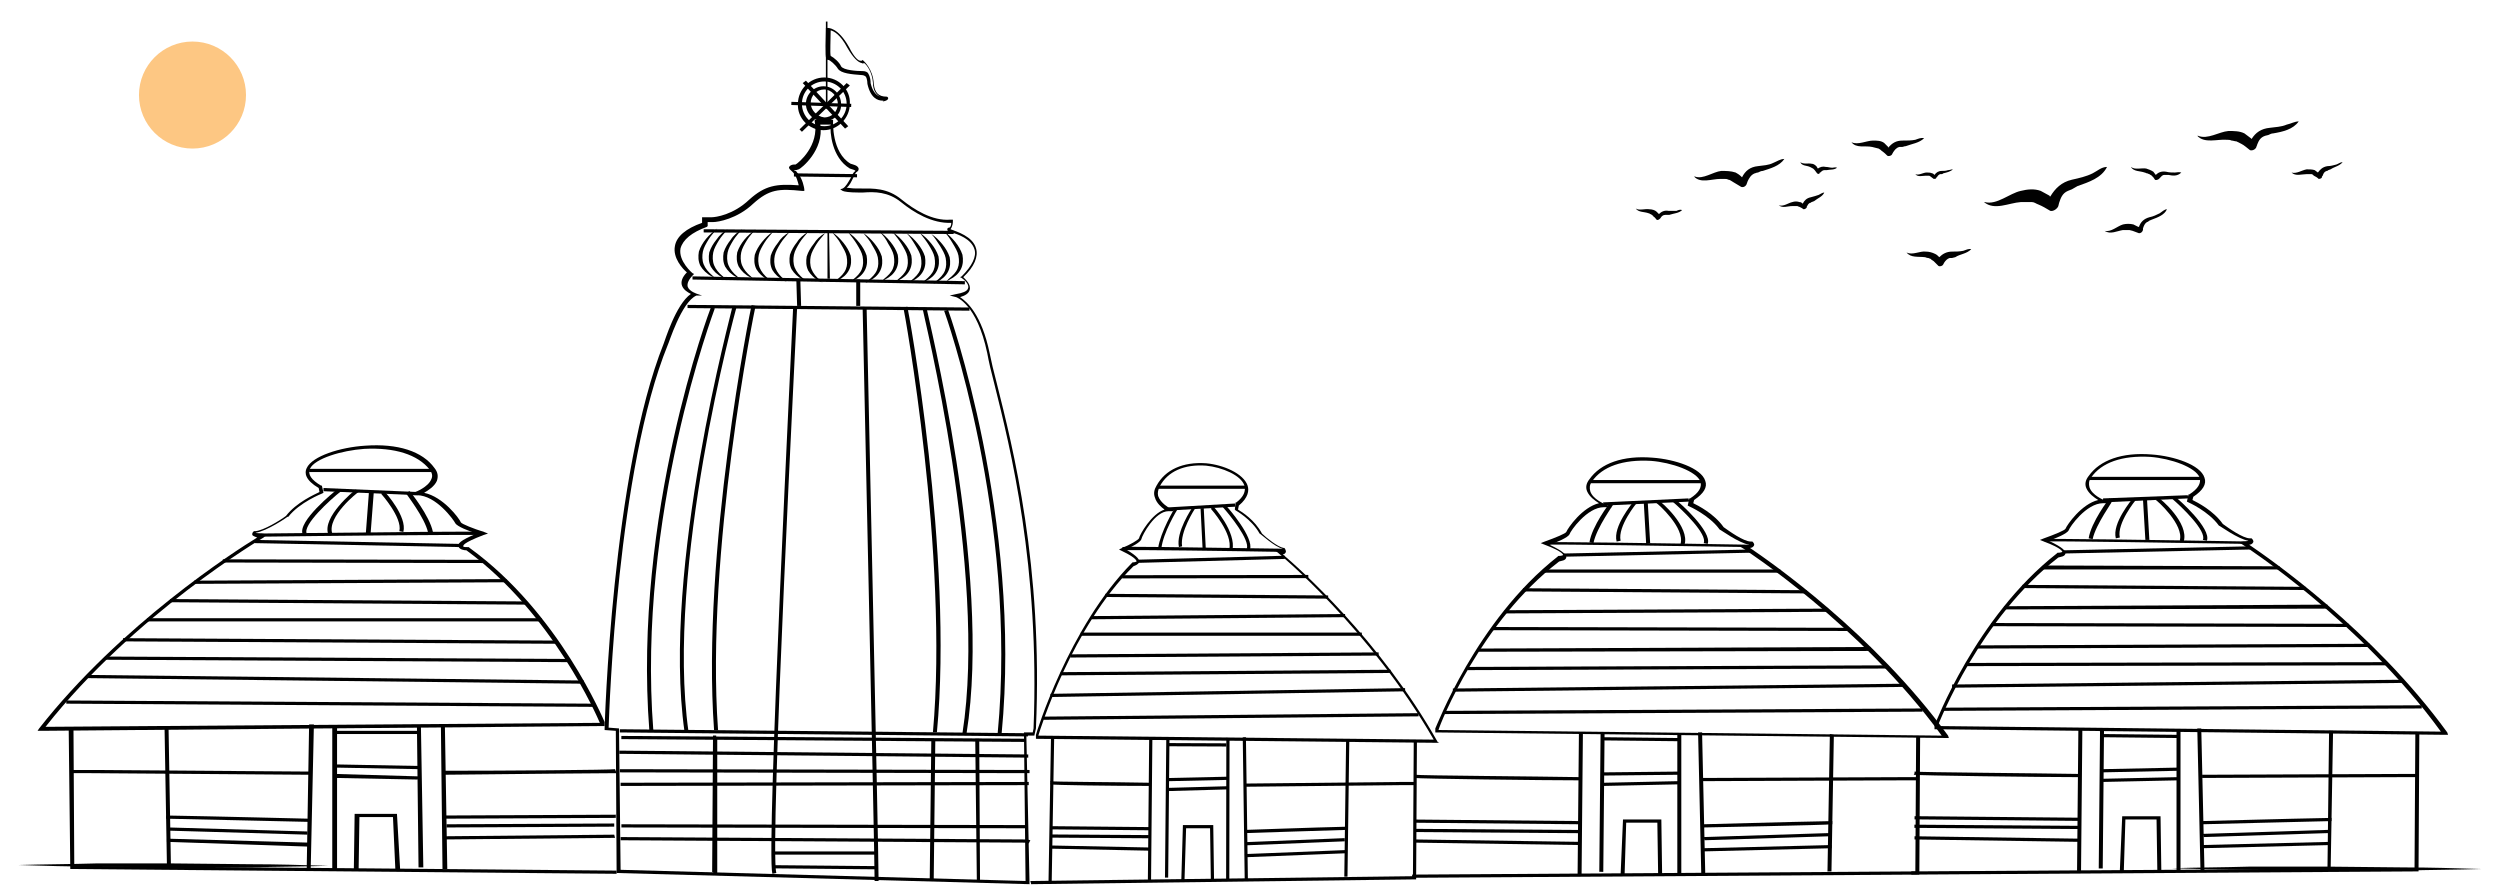 <?xml version="1.0" encoding="utf-8"?>
<!-- Generator: Adobe Illustrator 24.3.0, SVG Export Plug-In . SVG Version: 6.00 Build 0)  -->
<svg version="1.1" id="Layer_1" xmlns="http://www.w3.org/2000/svg" xmlns:xlink="http://www.w3.org/1999/xlink" x="0px" y="0px"
	 viewBox="0 0 313 112" style="enable-background:new 0 0 313 112;" xml:space="preserve">
<style type="text/css">
	.st0{fill:#FDC783;}
	.st1{fill:#010101;}
	.st2{fill:none;stroke:#000000;stroke-width:2;stroke-miterlimit:10;}
</style>
<circle class="st0" cx="24.1" cy="11.9" r="6.7"/>
<g>
	<g>
		<g>
			<path class="st1" d="M263.8,20.9c-0.7,0-1.2,0.5-1.8,0.8c-0.8,0.4-1.7,0.6-2.6,0.8c-1.3,0.3-2.1,1.1-2.7,2.1c0,0-0.1,0-0.1-0.1
				c-0.4-0.2-0.7-0.4-1.1-0.6c-0.8-0.3-1.7-0.2-2.5,0c-1.4,0.3-3,1.8-4.5,1.4c0,0-0.1,0-0.1,0c1.3,1.1,3.1,0.1,4.6,0
				c0.2,0,0.5,0,0.7,0c0.2,0,0.5,0,0.7,0c0.3,0,0.5,0.2,0.8,0.3c0.5,0.2,1,0.5,1.5,0.8c0.4,0.1,0.9-0.3,1-0.6c0-0.1,0.1-0.3,0.1-0.4
				c0.2-0.6,0.4-1.2,1.1-1.5c0.2-0.1,0.3-0.1,0.5-0.2c0.2-0.1,0.5-0.3,0.7-0.4C261.5,22.8,263.1,22.3,263.8,20.9
				C263.8,20.9,263.8,20.9,263.8,20.9z"/>
		</g>
		<g>
			<path class="st1" d="M246.8,31.2c-0.3-0.1-0.7,0.1-1,0.2c-0.5,0.1-0.9,0.1-1.4,0.1c-0.7,0-1.2,0.3-1.6,0.7c0,0,0,0,0,0
				c-0.2-0.2-0.3-0.3-0.5-0.4c-0.4-0.2-0.8-0.3-1.2-0.3c-0.7-0.1-1.7,0.5-2.4,0.1c0,0,0,0,0,0c0.5,0.7,1.5,0.5,2.3,0.6
				c0.1,0,0.2,0.1,0.4,0.1c0.1,0,0.2,0.1,0.3,0.1c0.1,0.1,0.2,0.2,0.4,0.3c0.2,0.2,0.4,0.4,0.6,0.6c0.2,0.1,0.5,0,0.6-0.2
				c0-0.1,0.1-0.1,0.1-0.2c0.2-0.3,0.4-0.5,0.7-0.6c0.1,0,0.2,0,0.3,0c0.1,0,0.3-0.1,0.4-0.1C245.4,31.8,246.2,31.8,246.8,31.2
				C246.8,31.2,246.8,31.2,246.8,31.2z"/>
		</g>
		<g>
			<path class="st1" d="M271.3,26.2c-0.3,0-0.6,0.3-0.9,0.5c-0.4,0.2-0.8,0.4-1.3,0.5c-0.7,0.2-1.1,0.6-1.3,1.2c0,0,0,0-0.1,0
				c-0.2-0.1-0.4-0.2-0.6-0.3c-0.4-0.1-0.9-0.1-1.3,0c-0.7,0.2-1.5,1-2.3,0.8c0,0,0,0,0,0c0.7,0.5,1.6,0,2.3-0.1c0.1,0,0.2,0,0.4,0
				c0.1,0,0.2,0,0.4,0c0.1,0,0.3,0.1,0.4,0.1c0.3,0.1,0.5,0.2,0.8,0.3c0.2,0,0.4-0.1,0.5-0.4c0-0.1,0-0.1,0-0.2
				c0.1-0.3,0.2-0.6,0.5-0.8c0.1,0,0.2-0.1,0.2-0.1c0.1-0.1,0.2-0.1,0.4-0.2C270.2,27.2,271,26.9,271.3,26.2
				C271.3,26.2,271.3,26.2,271.3,26.2z"/>
		</g>
		<g>
			<path class="st1" d="M287.8,15.2c-0.5,0-1,0.3-1.5,0.4c-0.7,0.3-1.4,0.3-2.1,0.4c-1.1,0.1-1.8,0.6-2.3,1.4c0,0,0,0-0.1-0.1
				c-0.3-0.2-0.5-0.4-0.8-0.6c-0.6-0.3-1.3-0.3-2-0.3c-1.2,0.1-2.6,1.1-3.8,0.6c0,0,0,0-0.1,0c0.9,1,2.5,0.4,3.7,0.5
				c0.2,0,0.4,0,0.6,0.1c0.2,0,0.4,0.1,0.6,0.1c0.2,0.1,0.4,0.2,0.6,0.3c0.4,0.2,0.7,0.5,1.1,0.8c0.3,0.1,0.7-0.1,0.8-0.4
				c0-0.1,0.1-0.2,0.1-0.3c0.2-0.5,0.4-0.9,1-1.1c0.1,0,0.3-0.1,0.4-0.1c0.2-0.1,0.4-0.2,0.6-0.2C285.8,16.5,287.1,16.2,287.8,15.2
				C287.8,15.2,287.8,15.2,287.8,15.2z"/>
		</g>
		<g>
			<path class="st1" d="M273.1,21.6c-0.3-0.1-0.6,0-0.8,0c-0.4,0-0.7,0-1.1-0.1c-0.6-0.1-1,0.1-1.3,0.4c0,0,0,0,0,0
				c-0.1-0.1-0.2-0.3-0.3-0.4c-0.3-0.2-0.6-0.3-0.9-0.4c-0.6-0.1-1.4,0.2-1.9-0.2c0,0,0,0,0,0c0.3,0.6,1.2,0.5,1.7,0.7
				c0.1,0,0.2,0.1,0.3,0.1c0.1,0,0.2,0.1,0.3,0.1c0.1,0.1,0.2,0.1,0.3,0.2c0.2,0.2,0.3,0.3,0.4,0.5c0.1,0.1,0.4,0,0.5-0.1
				c0,0,0.1-0.1,0.1-0.1c0.2-0.2,0.3-0.4,0.6-0.4c0.1,0,0.1,0,0.2,0c0.1,0,0.2,0,0.3,0C272,22,272.6,22.1,273.1,21.6
				C273.1,21.6,273.1,21.6,273.1,21.6z"/>
		</g>
		<g>
			<path class="st1" d="M293.3,20.3c-0.3,0-0.5,0.2-0.8,0.3c-0.4,0.1-0.7,0.2-1.1,0.2c-0.6,0.1-0.9,0.4-1.2,0.8c0,0,0,0,0,0
				c-0.1-0.1-0.3-0.2-0.4-0.3c-0.3-0.1-0.7-0.1-1-0.1c-0.6,0.1-1.3,0.6-1.9,0.4c0,0,0,0,0,0c0.5,0.5,1.3,0.2,1.9,0.2
				c0.1,0,0.2,0,0.3,0c0.1,0,0.2,0,0.3,0c0.1,0,0.2,0.1,0.3,0.2c0.2,0.1,0.4,0.2,0.6,0.4c0.2,0,0.4-0.1,0.4-0.2c0-0.1,0-0.1,0.1-0.2
				c0.1-0.3,0.2-0.5,0.5-0.6c0.1,0,0.1,0,0.2-0.1c0.1,0,0.2-0.1,0.3-0.1C292.2,20.9,292.9,20.8,293.3,20.3
				C293.3,20.3,293.3,20.3,293.3,20.3z"/>
		</g>
	</g>
	<g>
		<g>
			<path class="st1" d="M223.4,19.9c-0.5,0-0.9,0.3-1.4,0.5c-0.6,0.3-1.2,0.3-1.9,0.4c-1,0.1-1.6,0.6-2,1.4c0,0,0,0-0.1-0.1
				c-0.2-0.2-0.5-0.4-0.7-0.5c-0.6-0.2-1.2-0.2-1.8-0.2c-1,0.1-2.3,1.1-3.3,0.7c0,0,0,0-0.1,0c0.8,0.9,2.2,0.3,3.3,0.3
				c0.2,0,0.3,0,0.5,0c0.2,0,0.3,0,0.5,0.1c0.2,0,0.4,0.2,0.6,0.3c0.3,0.2,0.7,0.4,1,0.6c0.3,0.1,0.6-0.1,0.7-0.4
				c0-0.1,0.1-0.2,0.1-0.3c0.2-0.4,0.4-0.8,0.9-1c0.1,0,0.2-0.1,0.4-0.1c0.2-0.1,0.4-0.2,0.6-0.2C221.6,21.1,222.8,20.8,223.4,19.9
				C223.4,19.9,223.4,19.9,223.4,19.9z"/>
		</g>
		<g>
			<path class="st1" d="M210.6,26.3c-0.2-0.1-0.5,0-0.7,0.1c-0.3,0-0.7,0-1,0c-0.5-0.1-0.9,0.1-1.2,0.4c0,0,0,0,0,0
				c-0.1-0.1-0.2-0.2-0.3-0.3c-0.2-0.2-0.6-0.3-0.9-0.3c-0.5-0.1-1.3,0.2-1.7-0.1c0,0,0,0,0,0c0.3,0.5,1.1,0.4,1.6,0.6
				c0.1,0,0.2,0.1,0.2,0.1c0.1,0,0.2,0.1,0.2,0.1c0.1,0.1,0.2,0.1,0.2,0.2c0.2,0.1,0.3,0.3,0.4,0.4c0.1,0.1,0.3,0,0.4-0.1
				c0,0,0.1-0.1,0.1-0.1c0.1-0.2,0.3-0.4,0.6-0.4c0.1,0,0.1,0,0.2,0c0.1,0,0.2,0,0.3,0C209.6,26.7,210.2,26.7,210.6,26.3
				C210.6,26.3,210.6,26.3,210.6,26.3z"/>
		</g>
		<g>
			<path class="st1" d="M228.4,24.1c-0.2,0-0.5,0.2-0.7,0.3c-0.3,0.1-0.6,0.2-1,0.3c-0.5,0.1-0.8,0.4-1,0.8c0,0,0,0,0,0
				c-0.1-0.1-0.2-0.2-0.4-0.2c-0.3-0.1-0.6-0.1-0.9,0c-0.5,0.1-1.1,0.6-1.7,0.4c0,0,0,0,0,0c0.5,0.4,1.1,0.1,1.7,0.1
				c0.1,0,0.2,0,0.3,0c0.1,0,0.2,0,0.3,0c0.1,0,0.2,0.1,0.3,0.1c0.2,0.1,0.4,0.2,0.5,0.3c0.2,0,0.3-0.1,0.4-0.2c0,0,0-0.1,0-0.1
				c0.1-0.2,0.2-0.4,0.4-0.5c0.1,0,0.1,0,0.2-0.1c0.1,0,0.2-0.1,0.3-0.1C227.6,24.8,228.2,24.6,228.4,24.1
				C228.5,24.1,228.5,24.1,228.4,24.1z"/>
		</g>
		<g>
			<path class="st1" d="M240.9,17.3c-0.4-0.1-0.8,0.1-1.1,0.2c-0.5,0.1-1,0.1-1.6,0.1c-0.8,0-1.3,0.3-1.8,0.9c0,0,0,0,0-0.1
				c-0.2-0.2-0.3-0.3-0.5-0.5c-0.4-0.3-0.9-0.3-1.4-0.3c-0.8,0-1.9,0.6-2.7,0.2c0,0,0,0,0,0c0.6,0.8,1.7,0.4,2.6,0.6
				c0.1,0,0.3,0.1,0.4,0.1c0.1,0,0.3,0.1,0.4,0.1c0.2,0.1,0.3,0.2,0.4,0.3c0.3,0.2,0.5,0.4,0.7,0.6c0.2,0.1,0.5,0,0.6-0.2
				c0-0.1,0.1-0.1,0.1-0.2c0.2-0.3,0.4-0.6,0.8-0.7c0.1,0,0.2,0,0.3,0c0.2,0,0.3-0.1,0.5-0.1C239.4,18,240.3,17.9,240.9,17.3
				C240.9,17.3,240.9,17.3,240.9,17.3z"/>
		</g>
		<g>
			<path class="st1" d="M230,21c-0.2-0.1-0.4,0-0.6,0c-0.3,0-0.5-0.1-0.8-0.1c-0.4-0.1-0.7,0-1,0.2c0,0,0,0,0,0
				c-0.1-0.1-0.1-0.2-0.2-0.3c-0.2-0.2-0.4-0.3-0.6-0.3c-0.4-0.1-1,0.1-1.4-0.2c0,0,0,0,0,0c0.2,0.5,0.8,0.4,1.2,0.6
				c0.1,0,0.1,0.1,0.2,0.1c0.1,0,0.1,0.1,0.2,0.1c0.1,0.1,0.1,0.1,0.2,0.2c0.1,0.1,0.2,0.3,0.3,0.4c0.1,0.1,0.3,0.1,0.3,0
				c0,0,0-0.1,0.1-0.1c0.1-0.1,0.3-0.3,0.5-0.3c0,0,0.1,0,0.1,0c0.1,0,0.2,0,0.2,0C229.2,21.2,229.6,21.3,230,21
				C230,21,230,21,230,21z"/>
		</g>
		<g>
			<path class="st1" d="M244.5,21.2c-0.2,0-0.4,0.1-0.6,0.1c-0.3,0.1-0.5,0.1-0.8,0.1c-0.4,0-0.7,0.2-0.9,0.5c0,0,0,0,0,0
				c-0.1-0.1-0.2-0.2-0.3-0.2c-0.2-0.1-0.5-0.1-0.7-0.1c-0.4,0-1,0.4-1.4,0.2c0,0,0,0,0,0c0.3,0.4,0.9,0.2,1.3,0.2
				c0.1,0,0.1,0,0.2,0c0.1,0,0.1,0,0.2,0c0.1,0,0.2,0.1,0.2,0.1c0.1,0.1,0.3,0.2,0.4,0.3c0.1,0,0.3,0,0.3-0.1c0,0,0-0.1,0.1-0.1
				c0.1-0.2,0.2-0.3,0.4-0.4c0,0,0.1,0,0.2,0c0.1,0,0.2-0.1,0.2-0.1C243.7,21.6,244.2,21.5,244.5,21.2L244.5,21.2z"/>
		</g>
	</g>
</g>
<g>
	<g>
		<g>
			<path d="M128.9,110.7l-51.7-1.4l-0.1-17.8l-1.4-0.1l0-0.2c0-0.3,0.9-31.9,7.4-48.2c0.1-0.2,1.5-4.9,3.4-6.2
				c-0.4-0.2-0.9-0.5-1.1-1c-0.2-0.5,0-1.1,0.6-1.7c-0.5-0.4-1.8-1.8-1.5-3.3c0.2-1.2,1.4-2.2,3.4-2.9l0-0.7l1.2,0
				c0.5,0,2.7-0.3,4.7-2.2c2-1.8,3.4-2,6.2-1.8c-0.1-0.4-0.3-1.2-0.7-1.6c0,0-0.1-0.1-0.1-0.1c-0.2-0.2-0.5-0.4-0.4-0.6
				c0.1-0.2,0.4-0.3,0.6-0.3c0.1,0,0.2,0,0.2,0c0.4-0.2,3-2.4,2.4-5.4l0-0.2l2.3,0l0,0.2c0,0-0.2,3.9,2.2,5.3c0.3,0.1,0.9,0.2,1,0.6
				c0,0.1,0,0.3-0.2,0.4c-0.2,0.1-0.3,0.4-0.5,0.8c-0.2,0.4-0.4,0.9-0.8,1.2c0.2,0,0.6,0.1,1.2,0.1c0.2,0,0.4,0,0.6,0
				c1.5,0,3.3-0.1,5.1,1.4c1.5,1.2,3.8,2.7,6.1,2.5l0.3,0l0,0.2c0,0.1,0,0.6-0.3,1c0,0,0,0,0,0c0.8,0.3,2.8,0.9,3.2,2.4
				c0.3,1-0.2,2.3-1.6,3.6c0.3,0.3,1,0.9,0.8,1.6c-0.1,0.4-0.5,0.7-1.2,0.9c0.9,0.6,2.7,2.2,3.7,7c0.2,1,0.5,2.3,0.9,3.8
				c2,8,5.8,22.8,4.9,43.2l0,0l-0.2,0.9l-1,0L128.9,110.7z M77.7,108.9l50.7,1.4l-0.2-18.6l1.1,0l0.1-0.5
				c0.8-20.3-2.9-35.1-4.9-43.1c-0.4-1.5-0.7-2.8-0.9-3.9c-1.3-6.2-3.9-7-3.9-7l-0.8-0.2l0.9-0.2c0.6-0.1,1.3-0.3,1.4-0.7
				c0.2-0.5-0.5-1.1-0.8-1.3l-0.2-0.1l0.2-0.1c1.3-1.3,1.9-2.5,1.6-3.4c-0.4-1.3-2.1-1.9-2.9-2.1c-0.4-0.1-0.5-0.2-0.5-0.4
				c0-0.1,0.1-0.2,0.2-0.2c0.2,0,0.3-0.3,0.3-0.6c-2.4,0.1-4.7-1.3-6.3-2.6c-1.6-1.3-3.3-1.3-4.7-1.2c-0.2,0-0.5,0-0.7,0
				c-1,0-1.7-0.1-1.9-0.2l-0.3-0.2l0.3-0.1c0.4-0.2,0.7-0.8,1-1.3c0.2-0.4,0.3-0.7,0.6-0.9c0,0,0,0,0,0c0-0.1-0.4-0.2-0.7-0.3l0,0
				l0,0c-2.3-1.4-2.5-4.6-2.4-5.5l-1.3,0c0.5,3.2-2.4,5.5-2.7,5.6c-0.1,0-0.2,0.1-0.4,0.1c0,0-0.1,0-0.2,0c0,0,0.1,0.1,0.2,0.1
				c0.1,0,0.1,0.1,0.2,0.2c0.7,0.7,0.9,2,0.9,2.1l0,0.2l-0.3,0c-2.9-0.3-4.1-0.2-6.1,1.6c-2,1.9-4.4,2.3-5,2.3l-0.7,0l0,0.5
				l-0.1,0.1c-1.9,0.7-3,1.6-3.3,2.7c-0.3,1.6,1.5,3.1,1.5,3.1l0.2,0.1l-0.1,0.1c-0.6,0.6-0.8,1.1-0.7,1.5c0.2,0.6,1.2,0.9,1.2,0.9
				l0.6,0.2L87.2,37c-1.9,0.8-3.5,6.1-3.6,6.2c-6.3,15.5-7.3,45.2-7.4,47.9l1.3,0.1L77.7,108.9z"/>
			<polygon points="107.3,22.2 99.4,22.1 99.4,21.7 107.3,21.8 			"/>
			<polygon points="88.1,29.1 88.1,28.7 119.4,28.9 119.4,29.3 			"/>
			<polygon points="120.8,35.6 86.7,35 86.7,34.6 120.8,35.2 			"/>
			<path d="M89.8,28.6c-0.4,0.5-0.8,0.9-1.1,1.4c-0.3,0.5-0.6,1-0.7,1.5c-0.1,0.5-0.1,1.1,0.1,1.6c0.2,0.5,0.6,1,1.1,1.4l0,0
				c0.1,0.1,0.2,0.2,0.3,0.3c-0.1-0.1-0.2-0.1-0.4-0.2l0,0c-0.6-0.3-1.1-0.8-1.4-1.3c-0.3-0.6-0.3-1.2-0.2-1.8
				c0.2-0.6,0.5-1.1,0.9-1.6C88.8,29.4,89.3,29,89.8,28.6z"/>
			<path d="M91.1,28.7c-0.4,0.5-0.8,0.9-1.1,1.4c-0.3,0.5-0.6,1-0.7,1.5c-0.1,0.5-0.1,1.1,0.1,1.6c0.2,0.5,0.6,1,1.1,1.4l0,0
				c0.1,0.1,0.2,0.2,0.3,0.3c-0.1-0.1-0.2-0.1-0.4-0.2l0,0c-0.6-0.3-1.1-0.8-1.4-1.3c-0.3-0.6-0.3-1.2-0.2-1.8
				c0.2-0.6,0.5-1.1,0.9-1.6C90.1,29.4,90.6,29,91.1,28.7z"/>
			<path d="M92.9,28.7c-0.4,0.5-0.8,0.9-1.1,1.4c-0.3,0.5-0.6,1-0.7,1.5c-0.1,0.5-0.1,1.1,0.1,1.6c0.2,0.5,0.6,1,1.1,1.4l0,0
				c0.1,0.1,0.2,0.2,0.3,0.3c-0.1-0.1-0.2-0.1-0.4-0.2l0,0c-0.6-0.3-1.1-0.8-1.4-1.3c-0.3-0.6-0.3-1.2-0.2-1.8
				c0.2-0.6,0.5-1.1,0.9-1.6C91.8,29.5,92.3,29.1,92.9,28.7z"/>
			<path d="M94.6,28.7c-0.4,0.5-0.8,0.9-1.1,1.4c-0.3,0.5-0.6,1-0.7,1.5c-0.1,0.5-0.1,1.1,0.1,1.6c0.2,0.5,0.6,1,1.1,1.4l0,0
				c0.1,0.1,0.2,0.2,0.3,0.3c-0.1-0.1-0.2-0.1-0.4-0.2l0,0c-0.6-0.3-1.1-0.8-1.4-1.3c-0.3-0.6-0.3-1.2-0.2-1.8
				c0.2-0.6,0.5-1.1,0.9-1.6C93.6,29.5,94.1,29.1,94.6,28.7z"/>
			<path d="M96.8,29c-0.4,0.5-0.8,0.9-1.1,1.4c-0.3,0.5-0.6,1-0.7,1.5c-0.1,0.5-0.1,1.1,0.1,1.6c0.2,0.5,0.6,1,1.1,1.4l0,0
				c0.1,0.1,0.2,0.2,0.3,0.3c-0.1-0.1-0.2-0.1-0.4-0.2l0,0c-0.6-0.3-1.1-0.8-1.4-1.3c-0.3-0.6-0.3-1.2-0.2-1.8
				c0.2-0.6,0.5-1.1,0.9-1.6C95.8,29.8,96.3,29.3,96.8,29z"/>
			<path d="M98.8,29.1c-0.4,0.5-0.8,0.9-1.1,1.4c-0.3,0.5-0.6,1-0.7,1.5c-0.1,0.5-0.1,1.1,0.1,1.6c0.2,0.5,0.6,1,1.1,1.4l0,0
				c0.1,0.1,0.2,0.2,0.3,0.3c-0.1-0.1-0.2-0.1-0.4-0.2l0,0c-0.6-0.3-1.1-0.8-1.4-1.3c-0.3-0.6-0.3-1.2-0.2-1.8
				c0.2-0.6,0.5-1.1,0.9-1.6C97.7,29.9,98.2,29.4,98.8,29.1z"/>
			<path d="M101.2,29c-0.4,0.5-0.8,0.9-1.1,1.4c-0.3,0.5-0.6,1-0.7,1.5c-0.1,0.5-0.1,1.1,0.1,1.6c0.2,0.5,0.6,1,1.1,1.4l0,0
				c0.1,0.1,0.2,0.2,0.3,0.3c-0.1-0.1-0.2-0.1-0.4-0.2l0,0c-0.6-0.3-1.1-0.8-1.4-1.3c-0.3-0.6-0.3-1.2-0.2-1.8
				c0.2-0.6,0.5-1.1,0.9-1.6C100.1,29.8,100.6,29.4,101.2,29z"/>
			<path d="M103.3,29.2c-0.4,0.5-0.8,0.9-1.1,1.4c-0.3,0.5-0.6,1-0.7,1.5c-0.1,0.5-0.1,1.1,0.1,1.6c0.2,0.5,0.6,1,1.1,1.4l0,0
				c0.1,0.1,0.2,0.2,0.3,0.3c-0.1-0.1-0.2-0.1-0.4-0.2l0,0c-0.6-0.3-1.1-0.8-1.4-1.3c-0.3-0.6-0.3-1.2-0.2-1.8
				c0.2-0.6,0.5-1.1,0.9-1.6C102.2,30,102.7,29.5,103.3,29.2z"/>
			<path d="M104.2,29.1c0.5,0.3,1,0.8,1.4,1.3c0.4,0.5,0.7,1,0.9,1.6c0.1,0.6,0.1,1.2-0.2,1.8c-0.3,0.6-0.8,1-1.4,1.3l0,0
				c-0.1,0.1-0.2,0.1-0.4,0.2c0.1-0.1,0.2-0.2,0.3-0.3l0,0c0.5-0.4,0.9-0.8,1.1-1.3c0.2-0.5,0.2-1,0.1-1.6c-0.1-0.5-0.4-1-0.7-1.5
				C105,30,104.6,29.6,104.2,29.1z"/>
			<path d="M106.2,29.1c0.5,0.3,1,0.8,1.4,1.3c0.4,0.5,0.7,1,0.9,1.6c0.1,0.6,0.1,1.2-0.2,1.8c-0.3,0.6-0.8,1-1.4,1.3l0,0
				c-0.1,0.1-0.2,0.1-0.4,0.2c0.1-0.1,0.2-0.2,0.3-0.3l0,0c0.5-0.4,0.9-0.8,1.1-1.3c0.2-0.5,0.2-1,0.1-1.6c-0.1-0.5-0.4-1-0.7-1.5
				C107,30.1,106.6,29.6,106.2,29.1z"/>
			<path d="M108.1,29.2c0.5,0.3,1,0.8,1.4,1.3c0.4,0.5,0.7,1,0.9,1.6c0.1,0.6,0.1,1.2-0.2,1.8c-0.3,0.6-0.8,1-1.4,1.3l0,0
				c-0.1,0.1-0.2,0.1-0.4,0.2c0.1-0.1,0.2-0.2,0.3-0.3l0,0c0.5-0.4,0.9-0.8,1.1-1.3c0.2-0.5,0.2-1,0.1-1.6c-0.1-0.5-0.4-1-0.7-1.5
				C108.9,30.1,108.5,29.7,108.1,29.2z"/>
			<path d="M110.1,29c0.5,0.3,1,0.8,1.4,1.3c0.4,0.5,0.7,1,0.9,1.6c0.1,0.6,0.1,1.2-0.2,1.8c-0.3,0.6-0.8,1-1.4,1.3l0,0
				c-0.1,0.1-0.2,0.1-0.4,0.2c0.1-0.1,0.2-0.2,0.3-0.3l0,0c0.5-0.4,0.9-0.8,1.1-1.3c0.2-0.5,0.2-1,0.1-1.6c-0.1-0.5-0.4-1-0.7-1.5
				C110.9,29.9,110.6,29.5,110.1,29z"/>
			<path d="M111.8,29.1c0.5,0.3,1,0.8,1.4,1.3c0.4,0.5,0.7,1,0.9,1.6c0.1,0.6,0.1,1.2-0.2,1.8c-0.3,0.6-0.8,1-1.4,1.3l0,0
				c-0.1,0.1-0.2,0.1-0.4,0.2c0.1-0.1,0.2-0.2,0.3-0.3l0,0c0.5-0.4,0.9-0.8,1.1-1.3c0.2-0.5,0.2-1,0.1-1.6c-0.1-0.5-0.4-1-0.7-1.5
				C112.6,30.1,112.2,29.6,111.8,29.1z"/>
			<path d="M113.5,29.2c0.5,0.3,1,0.8,1.4,1.3c0.4,0.5,0.7,1,0.9,1.6c0.1,0.6,0.1,1.2-0.2,1.8c-0.3,0.6-0.8,1-1.4,1.3l0,0
				c-0.1,0.1-0.2,0.1-0.4,0.2c0.1-0.1,0.2-0.2,0.3-0.3l0,0c0.5-0.4,0.9-0.8,1.1-1.3c0.2-0.5,0.2-1,0.1-1.6c-0.1-0.5-0.4-1-0.7-1.5
				C114.3,30.2,114,29.7,113.5,29.2z"/>
			<path d="M115.2,29.2c0.5,0.3,1,0.8,1.4,1.3c0.4,0.5,0.7,1,0.9,1.6c0.1,0.6,0.1,1.2-0.2,1.8c-0.3,0.6-0.8,1-1.4,1.3l0,0
				c-0.1,0.1-0.2,0.1-0.4,0.2c0.1-0.1,0.2-0.2,0.3-0.3l0,0c0.5-0.4,0.9-0.8,1.1-1.3c0.2-0.5,0.2-1,0.1-1.6c-0.1-0.5-0.4-1-0.7-1.5
				C116,30.2,115.6,29.7,115.2,29.2z"/>
			<path d="M116.6,29.3c0.5,0.3,1,0.8,1.4,1.3c0.4,0.5,0.7,1,0.9,1.6c0.1,0.6,0.1,1.2-0.2,1.8c-0.3,0.6-0.8,1-1.4,1.3l0,0
				c-0.1,0.1-0.2,0.1-0.4,0.2c0.1-0.1,0.2-0.2,0.3-0.3l0,0c0.5-0.4,0.9-0.8,1.1-1.3c0.2-0.5,0.2-1,0.1-1.6c-0.1-0.5-0.4-1-0.7-1.5
				C117.3,30.2,117,29.7,116.6,29.3z"/>
			<path d="M118.2,29c0.5,0.3,1,0.8,1.4,1.3c0.4,0.5,0.7,1,0.9,1.6c0.1,0.6,0.1,1.2-0.2,1.8c-0.3,0.6-0.8,1-1.4,1.3l0,0
				c-0.1,0.1-0.2,0.1-0.4,0.2c0.1-0.1,0.2-0.2,0.3-0.3l0,0c0.5-0.4,0.9-0.8,1.1-1.3c0.2-0.5,0.2-1,0.1-1.6c-0.1-0.5-0.4-1-0.7-1.5
				C119,30,118.7,29.5,118.2,29z"/>
			<polygon points="103.6,34.9 103.6,29 103.8,29 103.9,34.9 			"/>
			<rect x="103.6" y="20.9" transform="matrix(9.312784e-03 -1 1 9.312784e-03 64.213 141.977)" width="0.4" height="35.3"/>
			<path d="M96.7,109.4c-0.8-3,2.5-68.1,2.6-70.9l0.5,0c0,0.7-3.5,67.8-2.6,70.8L96.7,109.4z"/>
			<path d="M110,110.3l-0.5,0c0-4-1.5-71.1-1.5-71.8l0.5,0C108.5,39.1,110,106.3,110,110.3z"/>
			<g>
				<path d="M81.3,91.5c-2.1-27,7.6-52.8,7.7-53l0.5,0.1c-0.1,0.3-9.8,26-7.7,52.9L81.3,91.5z"/>
				<path d="M89.4,91.4c-1.6-22.2,4.6-52.9,4.7-53.2l0.5,0.1c-0.1,0.3-6.3,30.9-4.7,53.1L89.4,91.4z"/>
				<path d="M85.7,91.6c-2.9-20.5,6-52.9,6-53.2l0.5,0.1c-0.1,0.3-8.9,32.6-6,53.1L85.7,91.6z"/>
			</g>
			<g>
				<path d="M125.4,91.9l-0.5,0c2.6-26.9-6.6-52.8-6.7-53l0.5-0.1C118.8,39,128,65,125.4,91.9z"/>
				<path d="M117.3,91.7l-0.5,0c2-22.1-3.6-52.9-3.7-53.2l0.5-0.1C113.7,38.7,119.4,69.5,117.3,91.7z"/>
				<path d="M121,91.9l-0.5-0.1c3.2-20.4-5-52.8-5-53.2l0.5-0.1C116,39,124.3,71.5,121,91.9z"/>
			</g>
			<polygon points="128.7,92.2 77.6,91.7 77.6,91.3 128.7,91.8 			"/>
			<rect x="103" y="67.2" transform="matrix(6.970164e-03 -1 1 6.970164e-03 9.874 195.069)" width="0.4" height="50.6"/>
			<rect x="103" y="68.8" transform="matrix(9.312784e-03 -1 1 9.312784e-03 7.775 196.739)" width="0.4" height="51.2"/>
			<polygon points="77.6,96.7 77.6,96.3 128.9,96.4 128.9,96.8 			"/>
			<polygon points="77.7,98.4 77.7,98 128.8,97.9 128.8,98.3 			"/>
			<polygon points="77.8,103.6 77.8,103.2 128.5,103.3 128.5,103.7 			"/>
			<polygon points="77.7,105.2 77.7,104.8 128.6,105.1 129,105.2 128.8,105.6 128.5,105.5 			"/>
			<polygon points="96.8,107 96.8,106.6 109.9,106.6 109.9,107 			"/>
			<rect x="103.2" y="102.1" transform="matrix(9.312784e-03 -1 1 9.312784e-03 -6.195 210.968)" width="0.4" height="12.9"/>
			<polygon points="99.8,38.3 99.7,35 100.2,35 100.3,38.3 			"/>
			<polygon points="107.2,38.3 107.2,35 107.7,35 107.7,38.3 			"/>
			<polygon points="116.9,110.3 116.4,110.3 116.6,92.7 117.1,92.7 			"/>
			<polygon points="122.3,110.3 122.1,92.5 122.6,92.5 122.7,110.3 			"/>
			<polygon points="89.3,109.4 89.3,92.4 89.8,92.4 89.8,109.4 			"/>
			<rect x="80.9" y="100.4" transform="matrix(6.303520e-03 -1 1 6.303520e-03 -11.749 189.456)" width="17.1" height="0.4"/>
			<path class="st2" d="M126,91.9"/>
			
				<rect x="122.6" y="101.2" transform="matrix(1.712441e-02 -1 1 1.712441e-02 27.975 231.224)" width="18" height="0.4"/>
			<g>
				<path d="M180.2,93l-0.3,0l-50.2-0.5l0-0.5c0-0.1,4.1-13.5,12-21.5l0.1-0.1l0.1,0c0.2,0,0.4-0.1,0.4-0.1c0,0,0.1-0.4-1.8-1.3
					l-0.4-0.2l0.4-0.2c1-0.4,2-1,2.1-1.2c0.1-0.5,1.6-3.1,3.2-3.6c-0.4-0.3-1-0.8-1.2-1.5c-0.2-0.5-0.1-1,0.2-1.5
					c1.1-2,3.3-3,6.2-2.8c2.2,0.2,4.7,1.3,5.2,2.8c0.2,0.6,0.1,1.5-1.1,2.5l-0.1,0.5c0.5,0.3,2.1,1.3,3,3c0.5,0.5,2,1.7,2.7,1.8
					l0.1,0l0,0c0,0,0.2,0.2,0.2,0.5c-0.1,0.2-0.2,0.3-0.4,0.3c1.9,1.6,12.2,10.7,19.4,23.5L180.2,93z M130,92.1l49.5,0.5
					c-8-13.9-19.4-23.3-19.5-23.4l-0.4-0.3l0.5-0.1c0.3,0,0.4-0.1,0.5-0.1c0,0,0,0,0,0c-1-0.2-2.8-1.9-2.9-1.9l0,0
					c-1-1.8-3-2.9-3-2.9l-0.1-0.1l0.1-0.9l0.1,0c0.9-0.7,1.2-1.4,1-2.1c-0.4-1.3-2.8-2.3-4.8-2.5c-2.7-0.2-4.8,0.7-5.8,2.6
					c-0.2,0.4-0.3,0.8-0.2,1.2c0.3,0.9,1.4,1.5,1.4,1.5l0.7,0.4l-0.8,0c-1.7,0-3.3,3-3.4,3.5c-0.1,0.4-1.3,1-1.9,1.3
					c1.5,0.9,1.7,1.3,1.6,1.6c-0.1,0.3-0.5,0.4-0.7,0.5C134.2,78.5,130.2,91.4,130,92.1L130,92.1z"/>
				<polygon points="129.1,110.7 129,110.3 176.9,109.7 177,92.8 177.4,92.8 177.3,110.1 177.1,110.1 				"/>
				
					<rect x="160" y="101" transform="matrix(1.321875e-02 -1 1 1.321875e-02 65.191 268.419)" width="17.2" height="0.4"/>
				
					<rect x="155.7" y="92.3" transform="matrix(1 -1.376416e-02 1.376416e-02 1 -1.379 2.155)" width="0.4" height="17.8"/>
				<rect x="137.4" y="101" transform="matrix(9.312768e-03 -1 1 9.312768e-03 43.576 246.335)" width="17.5" height="0.4"/>
				<rect x="135.1" y="101.1" transform="matrix(9.312768e-03 -1 1 9.312768e-03 41.355 244.329)" width="17.7" height="0.4"/>
				<rect x="144.9" y="101.1" transform="matrix(1.552156e-03 -1 1 1.552156e-03 52.185 254.828)" width="17.7" height="0.4"/>
				<polygon points="156,98.5 156,98.1 175.4,97.9 177.2,97.9 177.2,98.3 175.4,98.3 				"/>
				<path d="M156,104.3l0-0.4c0.2,0,8.4-0.3,12.7-0.4l0,0.4C168.2,103.9,156.3,104.3,156,104.3z"/>
				
					<rect x="156.1" y="105.2" transform="matrix(0.999 -4.048816e-02 4.048816e-02 0.999 -4.136 6.657)" width="12.3" height="0.4"/>
				
					<rect x="155.9" y="106.7" transform="matrix(0.999 -3.951380e-02 3.951380e-02 0.999 -4.096 6.496)" width="12.7" height="0.4"/>
				<path d="M144.1,98.4c-4.6,0-12.4-0.1-12.6-0.2l0.1-0.4l-0.1,0.2l0-0.2c0.3,0.1,7.6,0.1,12.5,0.2L144.1,98.4z"/>
				<rect x="137.5" y="97.4" transform="matrix(9.312768e-03 -1 1 9.312768e-03 32.792 240.428)" width="0.4" height="12.6"/>
				<rect x="137.5" y="98.6" transform="matrix(6.383180e-03 -1 1 6.383180e-03 32.055 241.744)" width="0.4" height="12.3"/>
				
					<rect x="137.5" y="100" transform="matrix(2.037355e-02 -1 1 2.037355e-02 28.731 241.716)" width="0.4" height="12.4"/>
				<polygon points="151.6,110.3 151.5,103.7 148.5,103.7 148.3,110.2 147.9,110.2 148.1,103.3 151.9,103.3 152,110.3 				"/>
				
					<rect x="146.3" y="98.5" transform="matrix(1 -2.781209e-02 2.781209e-02 1 -2.688 4.208)" width="7.4" height="0.4"/>
				
					<rect x="146.2" y="97.3" transform="matrix(1 -2.195568e-02 2.195568e-02 1 -2.105 3.316)" width="7.6" height="0.4"/>
				<rect x="149.7" y="89.5" transform="matrix(4.430114e-03 -1 1 4.430114e-03 55.977 242.735)" width="0.4" height="7.4"/>
				<rect x="130.6" y="89.5" transform="matrix(1 -9.239525e-03 9.239525e-03 1 -0.823 1.428)" width="47" height="0.4"/>
				
					<rect x="131.5" y="86.5" transform="matrix(1 -1.607158e-02 1.607158e-02 1 -1.374 2.481)" width="44.4" height="0.4"/>
				<rect x="134" y="81.8" transform="matrix(1 -6.310784e-03 6.310784e-03 1 -0.514 0.969)" width="38.6" height="0.4"/>
				<rect x="132.8" y="84" transform="matrix(1 -7.287071e-03 7.287071e-03 1 -0.61 1.121)" width="41.3" height="0.4"/>
				<rect x="135.3" y="79.2" width="35.2" height="0.4"/>
				<rect x="136.6" y="77" transform="matrix(1 -8.263318e-03 8.263318e-03 1 -0.632 1.263)" width="31.8" height="0.4"/>
				<rect x="152.1" y="60.7" transform="matrix(7.359714e-03 -1 1 7.359714e-03 76.563 226.4)" width="0.4" height="27.9"/>
				<rect x="140.5" y="72" transform="matrix(1 -1.428871e-03 1.428871e-03 1 -0.103 0.217)" width="23.3" height="0.4"/>
				
					<rect x="142.4" y="69.8" transform="matrix(1 -2.683625e-02 2.683625e-02 1 -1.823 4.093)" width="18.4" height="0.4"/>
				<path d="M160.7,69.1c-5.4-0.1-19.6-0.3-20.1-0.2l0-0.2l-0.1-0.2c0.2-0.1,7,0,20.3,0.2L160.7,69.1z"/>
				
					<rect x="146.3" y="63.3" transform="matrix(0.998 -5.806679e-02 5.806679e-02 0.998 -3.435 8.847)" width="8.4" height="0.4"/>
				<rect x="144.9" y="60.8" width="11" height="0.4"/>
				<path d="M145.4,68.7l-0.4-0.1c0.3-2,2-4.9,2.1-5l0.3,0.2C147.4,63.8,145.6,66.7,145.4,68.7z"/>
				<path d="M156.5,68.8l-0.4-0.1c0.4-1.1-2.1-4.2-3-5.2l0.3-0.3C153.8,63.6,157,67.3,156.5,68.8z"/>
				<path d="M147.6,68.5c-0.4-1.9,1.6-4.8,1.7-5l0.3,0.2c0,0-1.9,2.9-1.6,4.7L147.6,68.5z"/>
				<path d="M154.3,68.9l-0.4-0.1c0.5-2-2.3-5.1-2.3-5.1l0.3-0.3C152,63.5,154.8,66.6,154.3,68.9z"/>
				
					<rect x="150.4" y="63.6" transform="matrix(0.999 -4.997707e-02 4.997707e-02 0.999 -3.118 7.608)" width="0.4" height="5.2"/>
			</g>
			<g>
				<path d="M4.9,91.2c10.2-13,24.5-22.2,27.3-23.9c-0.3-0.1-0.5-0.2-0.6-0.3c-0.1-0.3,0.2-0.5,0.2-0.5l0.1,0l0.1,0
					c1-0.1,3-1.3,3.8-1.9c1.3-1.7,3.6-2.7,4.2-3l-0.1-0.5c-1.7-1-1.8-1.9-1.5-2.5c0.7-1.5,4.2-2.6,7.3-2.8c4.1-0.3,7.2,0.7,8.7,2.8
					c0.4,0.5,0.5,1,0.3,1.6c-0.3,0.7-1.1,1.2-1.6,1.5c2.4,0.5,4.4,3.2,4.6,3.7c0.1,0.2,1.6,0.8,2.9,1.2l0.5,0.2L60.5,67
					c-2.6,1-2.5,1.3-2.5,1.4c0,0.1,0.3,0.1,0.6,0.1l0.1,0l0.1,0.1C70,76.7,75.6,90.2,75.7,90.4l0,0.5L5.2,91.5l-0.5,0L4.9,91.2z
					 M75.1,90.5c-0.3-0.7-5.9-13.7-16.7-21.6c-0.3,0-0.9-0.1-1-0.5c-0.1-0.3,0.1-0.7,2.3-1.6c-1-0.3-2.5-0.9-2.7-1.3
					c-0.2-0.4-2.4-3.5-4.8-3.5l-1.1,0l0.9-0.4c0,0,1.6-0.6,2-1.6c0.2-0.4,0.1-0.8-0.2-1.2c-1.5-1.9-4.4-2.8-8.2-2.6
					c-2.8,0.2-6.2,1.2-6.8,2.5c-0.3,0.7,0.2,1.4,1.4,2.1l0.1,0l0.2,0.9l-0.2,0.1c0,0-2.8,1.1-4.2,2.9l-0.1,0c-0.1,0.1-2.6,1.8-4,2
					c0,0,0,0,0,0c0,0,0.2,0.1,0.7,0.1l0.7,0.1L33,67.3C32.8,67.4,16.8,76.9,5.7,91L75.1,90.5L75.1,90.5z"/>
				<polygon points="77.2,109.4 77.2,109 9.3,108.4 9.2,91.2 8.6,91.2 8.8,108.8 9,108.8 				"/>
				<polygon points="20.9,108.4 21.4,108.4 21.1,91 20.6,91 				"/>
				<polygon points="38.9,108.8 39.3,90.7 38.7,90.7 38.4,108.8 				"/>
				<polygon points="52.4,108.6 53,108.6 52.7,90.9 52.2,90.9 				"/>
				<polygon points="55.4,108.8 56,108.8 55.7,90.8 55.2,90.8 				"/>
				<polygon points="42.2,108.8 42.2,90.9 41.6,90.9 41.6,108.8 				"/>
				<polygon points="38.7,97 38.7,96.6 11.4,96.4 8.9,96.4 8.9,96.8 11.4,96.8 				"/>
				<path d="M38.7,102.9l0-0.4c-0.3,0-11.8-0.3-17.9-0.4l0,0.4C21.5,102.5,38.3,102.9,38.7,102.9z"/>
				<polygon points="38.5,104.5 38.5,104.1 21.2,103.6 21.2,104 				"/>
				<polygon points="38.8,106 38.8,105.5 20.9,105 20.9,105.4 				"/>
				<path d="M55.4,97c8-0.1,21.5-0.2,21.8-0.2L77,96.3l0.1,0.2l-0.1-0.2c-0.6,0.1-13.3,0.2-21.6,0.2L55.4,97z"/>
				<polygon points="55.5,102.5 77.1,102.4 77.1,102 55.5,102.1 				"/>
				<polygon points="76.9,103.5 76.9,103.1 55.9,103.2 55.9,103.6 				"/>
				<polygon points="55.7,105.1 77,104.9 76.9,104.5 55.7,104.7 				"/>
				<polygon points="44.9,108.9 45,102.3 49.2,102.3 49.5,108.9 50.1,108.9 49.7,101.9 44.4,101.9 44.3,108.9 				"/>
				<polygon points="52.3,97.6 52.4,97.2 42,96.9 42,97.4 				"/>
				<polygon points="52.5,96.3 52.5,95.9 41.8,95.7 41.8,96.1 				"/>
				<polygon points="52.5,91.9 52.5,91.5 42,91.5 42,91.9 				"/>
				<polygon points="74.4,88.5 74.4,88.1 8.3,87.7 8.3,88.1 				"/>
				<polygon points="73.1,85.6 73.1,85.2 10.8,84.5 10.8,84.9 				"/>
				<polygon points="69.6,80.6 69.6,80.2 15.4,79.9 15.4,80.3 				"/>
				<polygon points="71.2,82.9 71.2,82.5 13.2,82.2 13.1,82.6 				"/>
				<rect x="18.4" y="77.4" width="49.4" height="0.4"/>
				<polygon points="65.9,75.7 65.9,75.3 21.3,75 21.3,75.4 				"/>
				<polygon points="63.4,72.9 63.4,72.5 24.3,72.7 24.3,73.1 				"/>
				<rect x="44" y="54" transform="matrix(1.977624e-03 -1 1 1.977624e-03 -26.193 114.321)" width="0.4" height="32.7"/>
				<polygon points="57.8,68.5 57.8,68.1 31.9,67.6 31.9,68 				"/>
				<path d="M32.1,67.2c7.6-0.1,27.5-0.3,28.3-0.2l0-0.2l0.2-0.2c-0.3-0.1-9.8,0-28.5,0.2L32.1,67.2z"/>
				<polygon points="52.3,62 52.3,61.6 40.5,61.1 40.5,61.5 				"/>
				<rect x="38.7" y="58.7" width="15.5" height="0.4"/>
				<path d="M53.6,66.7l0.6-0.1c-0.4-2-2.8-5-2.9-5.1l-0.5,0.2C50.8,61.8,53.2,64.8,53.6,66.7z"/>
				<path d="M37.9,66.9l0.5-0.1c-0.5-1.1,2.9-4.2,4.3-5.3l-0.4-0.3C41.8,61.6,37.2,65.3,37.9,66.9z"/>
				<path d="M50.5,66.6c0.5-1.9-2.2-4.9-2.3-5l-0.5,0.2c0,0,2.7,3,2.3,4.7L50.5,66.6z"/>
				<path d="M41.1,66.9l0.5-0.1c-0.7-2.1,3.2-5.2,3.3-5.2l-0.4-0.3C44.3,61.5,40.3,64.7,41.1,66.9z"/>
				<polygon points="46.4,66.8 46.8,61.6 46.2,61.5 45.8,66.8 				"/>
			</g>
			<g>
				<path d="M244,92.4l-0.4,0l-63.9-0.7l0-0.5c0.1-0.1,5.1-13.5,15.3-21.5l0.1-0.1l0.1,0c0.3,0,0.5-0.1,0.5-0.1c0,0,0.1-0.4-2.3-1.3
					l-0.5-0.2l0.5-0.2c1.4-0.5,2.6-1,2.7-1.2c0.2-0.5,2-3.1,4.1-3.6c-0.5-0.3-1.2-0.8-1.5-1.5c-0.2-0.5-0.1-1,0.3-1.5
					c1.4-2,4.2-3,7.9-2.7c2.8,0.2,6.1,1.3,6.6,2.9c0.3,0.8-0.2,1.6-1.4,2.4l-0.1,0.4c0.6,0.3,2.6,1.3,3.8,3c0.7,0.5,2.5,1.8,3.4,1.8
					l0.1,0l0.1,0c0.1,0.1,0.3,0.3,0.2,0.5c-0.1,0.2-0.3,0.3-0.5,0.3c2.5,1.7,15.5,10.7,24.8,23.5L244,92.4z M180.1,91.4l63,0.7
					c-10.2-14-24.7-23.3-24.8-23.4l-0.5-0.3l0.6-0.1c0.4,0,0.6-0.1,0.6-0.1c0,0,0,0,0,0c-1.3-0.2-3.6-1.9-3.7-1.9l0,0
					c-1.3-1.8-3.8-2.9-3.8-2.9l-0.2-0.1l0.2-0.9l0.1,0c1.1-0.7,1.5-1.4,1.3-2.1c-0.5-1.3-3.6-2.4-6.2-2.6c-3.5-0.2-6.1,0.7-7.4,2.6
					c-0.3,0.4-0.3,0.8-0.2,1.2c0.3,1,1.8,1.6,1.8,1.6l0.9,0.4l-1,0c-2.1,0-4.2,3-4.3,3.4c-0.2,0.4-1.6,1-2.5,1.3
					c1.9,0.9,2.1,1.3,2.1,1.6c-0.1,0.4-0.6,0.4-0.9,0.5C185.4,77.8,180.3,90.6,180.1,91.4L180.1,91.4z"/>
				<polygon points="176.8,109.9 176.8,109.5 239.8,109.1 239.9,92.2 240.4,92.2 240.3,109.5 240.1,109.5 				"/>
				<polygon points="229.3,109.1 228.8,109.1 229.1,91.9 229.6,92 				"/>
				<polygon points="213,109.5 212.6,91.7 213.1,91.7 213.5,109.5 				"/>
				<rect x="191.9" y="100.2" transform="matrix(9.312783e-03 -1 1 9.312783e-03 98.244 300.118)" width="17.5" height="0.5"/>
				<rect x="189" y="100.3" transform="matrix(9.312783e-03 -1 1 9.312783e-03 95.455 297.526)" width="17.7" height="0.5"/>
				<polygon points="210,109.4 210,91.8 210.5,91.8 210.5,109.4 				"/>
				<polygon points="213.2,97.8 213.2,97.4 237.9,97.3 240.2,97.3 240.2,97.7 237.9,97.7 				"/>
				<path d="M213.2,103.6l0-0.4c0.3,0,10.7-0.3,16.2-0.4l0,0.4C228.8,103.3,213.5,103.6,213.2,103.6z"/>
				<polygon points="213.4,105.2 213.3,104.8 229,104.3 229.1,104.7 				"/>
				<polygon points="213.1,106.6 213.1,106.2 229.3,105.8 229.3,106.2 				"/>
				<path d="M198,97.7c-4.8,0-20.6-0.2-20.9-0.3l0.1-0.2l0-0.2c0.5,0.1,15.2,0.2,20.8,0.3L198,97.7z"/>
				<rect x="187.4" y="92.6" transform="matrix(9.312783e-03 -1 1 9.312783e-03 82.924 289.545)" width="0.4" height="20.7"/>
				<rect x="187.2" y="93.8" transform="matrix(6.981964e-03 -1 1 6.981964e-03 82.143 290.717)" width="0.4" height="20.5"/>
				<polygon points="197.8,105.8 177.2,105.5 177.2,105.1 197.8,105.4 				"/>
				<polygon points="207.6,109.6 207.5,103 203.6,103 203.4,109.5 202.9,109.5 203.2,102.6 208,102.6 208.1,109.6 				"/>
				<polygon points="200.8,98.4 200.8,98 210.1,97.8 210.2,98.2 				"/>
				<polygon points="200.7,97.1 200.7,96.7 210.3,96.6 210.3,97 				"/>
				<polygon points="200.7,92.7 200.7,92.3 210.1,92.4 210.1,92.8 				"/>
				<polygon points="180.8,89.4 180.8,89 240.7,88.7 240.7,89.1 				"/>
				<polygon points="181.9,86.6 181.9,86.2 238.4,85.6 238.4,86 				"/>
				<polygon points="185.1,81.6 185.1,81.2 234.2,81 234.2,81.5 				"/>
				<polygon points="183.7,83.9 183.7,83.5 236.3,83.3 236.3,83.7 				"/>
				<polygon points="186.8,78.9 186.8,78.5 231.5,78.6 231.5,79 				"/>
				<polygon points="188.4,76.8 188.4,76.4 228.9,76.2 228.9,76.6 				"/>
				<rect x="208.2" y="56.2" transform="matrix(6.981964e-03 -1 1 6.981964e-03 133.019 281.855)" width="0.4" height="35.5"/>
				<polygon points="193.3,71.7 193.3,71.3 222.9,71.3 222.9,71.7 				"/>
				<polygon points="195.8,69.7 195.7,69.3 219.2,68.8 219.2,69.2 				"/>
				<path d="M219.1,68.5c-6.9-0.1-25-0.4-25.6-0.3l0-0.1l-0.1-0.2c0.3-0.1,14.2,0.1,25.8,0.3L219.1,68.5z"/>
				<polygon points="200.8,63.3 200.7,62.9 211.4,62.4 211.5,62.8 				"/>
				<polygon points="199,60.5 199,60.1 213,60.1 213,60.5 				"/>
				<path d="M199.5,68l-0.5-0.1c0.3-2,2.5-4.9,2.6-5l0.4,0.2C202.1,63.1,199.9,66,199.5,68z"/>
				<path d="M213.8,68.1l-0.5-0.1c0.5-1.1-2.6-4.1-3.9-5.2l0.3-0.3C210.3,62.9,214.4,66.6,213.8,68.1z"/>
				<path d="M202.4,67.8c-0.5-1.9,2-4.8,2.1-5l0.4,0.2c0,0-2.4,2.9-2,4.7L202.4,67.8z"/>
				<path d="M210.9,68.2l-0.5-0.1c0.6-2-2.9-5.1-3-5.1l0.3-0.3C208,62.8,211.6,66,210.9,68.2z"/>
				<polygon points="206.1,68.1 205.8,62.9 206.3,62.9 206.6,68 				"/>
			</g>
			<g>
				<path d="M306.5,92l-0.4,0l-63.9-0.7l0-0.5c0.1-0.1,5.1-13.5,15.3-21.5l0.1-0.1l0.1,0c0.3,0,0.5-0.1,0.5-0.1c0,0,0.1-0.4-2.3-1.3
					l-0.5-0.2l0.5-0.2c1.4-0.5,2.6-1,2.7-1.2c0.2-0.5,2-3.1,4.1-3.6c-0.5-0.3-1.2-0.8-1.5-1.5c-0.2-0.5-0.1-1,0.3-1.5
					c1.4-2,4.2-3,7.9-2.7c2.8,0.2,6.1,1.3,6.6,2.9c0.3,0.8-0.2,1.6-1.4,2.4l-0.1,0.4c0.6,0.3,2.6,1.3,3.8,3c0.7,0.5,2.5,1.8,3.4,1.8
					l0.1,0l0.1,0c0.1,0.1,0.3,0.3,0.2,0.5c-0.1,0.2-0.3,0.3-0.5,0.3c2.5,1.7,15.5,10.7,24.8,23.5L306.5,92z M242.6,90.9l63,0.7
					c-10.2-14-24.7-23.3-24.8-23.4l-0.5-0.3l0.6-0.1c0.4,0,0.6-0.1,0.6-0.1c0,0,0,0,0,0c-1.3-0.2-3.6-1.9-3.7-1.9l0,0
					c-1.3-1.8-3.8-2.9-3.8-2.9l-0.2-0.1l0.2-0.9l0.1,0c1.1-0.7,1.5-1.4,1.3-2.1c-0.5-1.3-3.6-2.4-6.2-2.6c-3.5-0.2-6.1,0.7-7.4,2.6
					c-0.3,0.4-0.3,0.8-0.2,1.2c0.3,1,1.8,1.6,1.8,1.6l0.9,0.4l-1,0c-2.1,0-4.2,3-4.3,3.4c-0.2,0.4-1.6,1-2.5,1.3
					c1.9,0.9,2.1,1.3,2.1,1.6c-0.1,0.4-0.6,0.4-0.9,0.5C247.9,77.4,242.9,90.2,242.6,90.9L242.6,90.9z"/>
				<polygon points="239.3,109.5 239.3,109.1 302.3,108.7 302.4,91.8 302.9,91.8 302.8,109.1 302.6,109.1 				"/>
				<polygon points="291.8,108.7 291.4,108.7 291.6,91.5 292.1,91.5 				"/>
				<polygon points="275.5,109 275.1,91.2 275.6,91.2 276,109 				"/>
				<rect x="254.4" y="99.8" transform="matrix(9.312783e-03 -1 1 9.312783e-03 160.593 362.2)" width="17.5" height="0.5"/>
				<rect x="251.5" y="99.9" transform="matrix(9.312783e-03 -1 1 9.312783e-03 157.804 359.608)" width="17.7" height="0.5"/>
				<polygon points="272.5,109 272.5,91.3 273,91.3 273,109 				"/>
				<polygon points="275.7,97.4 275.7,97 300.4,96.9 302.7,96.9 302.7,97.3 300.4,97.3 				"/>
				<path d="M275.7,103.2l0-0.4c0.3,0,10.7-0.3,16.2-0.4l0,0.4C291.3,102.8,276,103.2,275.7,103.2z"/>
				<polygon points="275.9,104.8 275.8,104.4 291.5,103.9 291.6,104.3 				"/>
				<polygon points="275.6,106.2 275.6,105.8 291.8,105.4 291.8,105.8 				"/>
				<path d="M260.5,97.3c-4.8,0-20.6-0.2-20.9-0.3l0.1-0.2l0-0.2c0.5,0.1,15.2,0.2,20.8,0.3L260.5,97.3z"/>
				<rect x="249.9" y="92.1" transform="matrix(9.312783e-03 -1 1 9.312783e-03 145.273 351.627)" width="0.4" height="20.7"/>
				<rect x="249.8" y="93.3" transform="matrix(6.981964e-03 -1 1 6.981964e-03 144.638 352.799)" width="0.4" height="20.5"/>
				<polygon points="260.3,105.4 239.7,105.1 239.7,104.7 260.3,105 				"/>
				<polygon points="270.1,109.2 270,102.6 266.1,102.6 265.9,109.1 265.4,109.1 265.7,102.2 270.5,102.2 270.6,109.2 				"/>
				<polygon points="263.3,97.9 263.3,97.5 272.6,97.3 272.7,97.7 				"/>
				<polygon points="263.2,96.7 263.2,96.3 272.8,96.1 272.8,96.5 				"/>
				<polygon points="263.2,92.3 263.2,91.9 272.6,92 272.6,92.4 				"/>
				<polygon points="243.3,89 243.3,88.6 303.2,88.3 303.2,88.7 				"/>
				<polygon points="244.4,86.1 244.4,85.7 300.9,85.1 300.9,85.5 				"/>
				<polygon points="247.6,81.2 247.6,80.8 296.7,80.6 296.7,81 				"/>
				<polygon points="246.2,83.4 246.2,83 298.8,82.9 298.8,83.3 				"/>
				<polygon points="249.3,78.4 249.3,78 294.1,78.1 294.1,78.5 				"/>
				<polygon points="250.9,76.3 250.9,75.9 291.4,75.7 291.4,76.2 				"/>
				<rect x="270.7" y="55.8" transform="matrix(6.981964e-03 -1 1 6.981964e-03 195.513 343.937)" width="0.4" height="35.5"/>
				<polygon points="255.8,71.3 255.8,70.8 285.4,70.9 285.4,71.3 				"/>
				<polygon points="258.3,69.3 258.3,68.9 281.7,68.4 281.7,68.8 				"/>
				<path d="M281.6,68.1c-6.9-0.1-25-0.4-25.6-0.3l0-0.1l-0.1-0.2c0.3-0.1,14.2,0.1,25.8,0.3L281.6,68.1z"/>
				<polygon points="263.3,62.9 263.3,62.4 273.9,62 274,62.4 				"/>
				<polygon points="261.5,60.1 261.5,59.7 275.5,59.7 275.5,60.1 				"/>
				<path d="M262,67.5l-0.5-0.1c0.3-2,2.5-4.9,2.6-5l0.4,0.2C264.6,62.7,262.4,65.6,262,67.5z"/>
				<path d="M276.3,67.7l-0.5-0.1c0.5-1.1-2.6-4.1-3.9-5.2l0.3-0.3C272.8,62.5,276.9,66.2,276.3,67.7z"/>
				<path d="M264.9,67.4c-0.5-1.9,2-4.8,2.1-5l0.4,0.2c0,0-2.4,2.9-2,4.7L264.9,67.4z"/>
				<path d="M273.4,67.8l-0.5-0.1c0.6-2-2.9-5.1-3-5.1l0.3-0.3C270.5,62.4,274.1,65.5,273.4,67.8z"/>
				<polygon points="268.6,67.6 268.3,62.5 268.8,62.4 269.1,67.6 				"/>
			</g>
			<polygon points="105.8,16.1 100.5,10.4 100.9,10.1 106.2,15.8 			"/>
			<polygon points="100.4,16.5 100.1,16.2 106,10.4 106.4,10.7 			"/>
			<g>
				<path d="M103.1,16.3c-1.8,0-3.3-1.5-3.2-3.3c0-1.8,1.5-3.3,3.3-3.3c1.8,0,3.3,1.5,3.2,3.3C106.4,14.8,104.9,16.3,103.1,16.3z
					 M103.2,10.2c-1.5,0-2.8,1.2-2.8,2.8c0,1.5,1.2,2.8,2.8,2.8c1.5,0,2.8-1.2,2.8-2.8C106,11.4,104.7,10.2,103.2,10.2z"/>
				<path d="M103.1,15.2c-1.2,0-2.2-1-2.2-2.2c0-1.2,1-2.2,2.2-2.2c1.2,0,2.2,1,2.2,2.2C105.4,14.2,104.4,15.2,103.1,15.2z
					 M103.2,11.2c-1,0-1.7,0.8-1.7,1.7s0.8,1.7,1.7,1.8c1,0,1.7-0.8,1.7-1.7S104.1,11.2,103.2,11.2z"/>
			</g>
			
				<rect x="102.7" y="9.3" transform="matrix(3.319135e-02 -0.999 0.999 3.319135e-02 86.371 115.437)" width="0.4" height="7.5"/>
			<path d="M110.5,12.6c-0.6,0-1.5-0.3-1.9-2.1l0,0l0,0c0,0,0-0.6-0.2-0.9c-0.1-0.1-0.3-0.2-0.5-0.2c-1.3-0.1-2.6-0.2-3-0.8
				c-0.3-0.5-1-1.1-1.2-1.1l-0.1,0l-0.1-0.1c-0.1-0.1-0.2-0.2-0.1-3.7l0-0.2l0.2,0c0.1,0,1.3-0.1,2.7,2.4c0.7,1.4,1.2,1.7,1.4,1.7
				c0.1,0,0.2,0,0.2,0l0.1-0.1l0.1,0.1c0,0,1.2,1,1.3,2.9c0.1,1.1,0.6,1.6,1.6,1.6c0,0,0,0,0,0l0,0c0.1,0,0.2,0.1,0.2,0.2
				c0,0.3-0.6,0.4-0.7,0.4C110.7,12.6,110.6,12.6,110.5,12.6z M109,10.4c0.2,0.9,0.6,1.5,1.2,1.7c-0.6-0.3-0.9-0.9-0.9-1.7
				c-0.1-1.4-0.8-2.3-1.1-2.5c-0.1,0-0.2,0.1-0.3,0c-0.5-0.1-1.1-0.7-1.8-1.9c-0.9-1.7-1.7-2.1-2.1-2.2c0,1.2-0.1,2.8,0,3.2
				c0.4,0.2,1.1,0.8,1.3,1.3c0.3,0.5,2,0.6,2.7,0.6c0.3,0,0.6,0.1,0.7,0.3C109,9.7,109,10.2,109,10.4z M103.8,7
				C103.8,7,103.8,7,103.8,7C103.8,7,103.8,7,103.8,7z"/>
			<rect x="103.4" y="2.7" width="0.2" height="10.9"/>
		</g>
		<g>
			<path d="M310.7,108.8c-3.2,0.1-6.5,0.1-9.7,0.2l-9.7,0l-9.7-0.1c-3.2,0-6.5-0.1-9.7-0.2c3.2-0.1,6.5-0.1,9.7-0.2l9.7,0l9.7,0.1
				C304.2,108.6,307.4,108.7,310.7,108.8z"/>
		</g>
	</g>
	<g>
		<path d="M41.1,108.4c-3.2,0.1-6.5,0.1-9.7,0.2l-9.7,0l-9.7-0.1c-3.2,0-6.5-0.1-9.7-0.2c3.2-0.1,6.5-0.1,9.7-0.2l9.7,0l9.7,0.1
			C34.7,108.2,37.9,108.3,41.1,108.4z"/>
	</g>
</g>
</svg>
